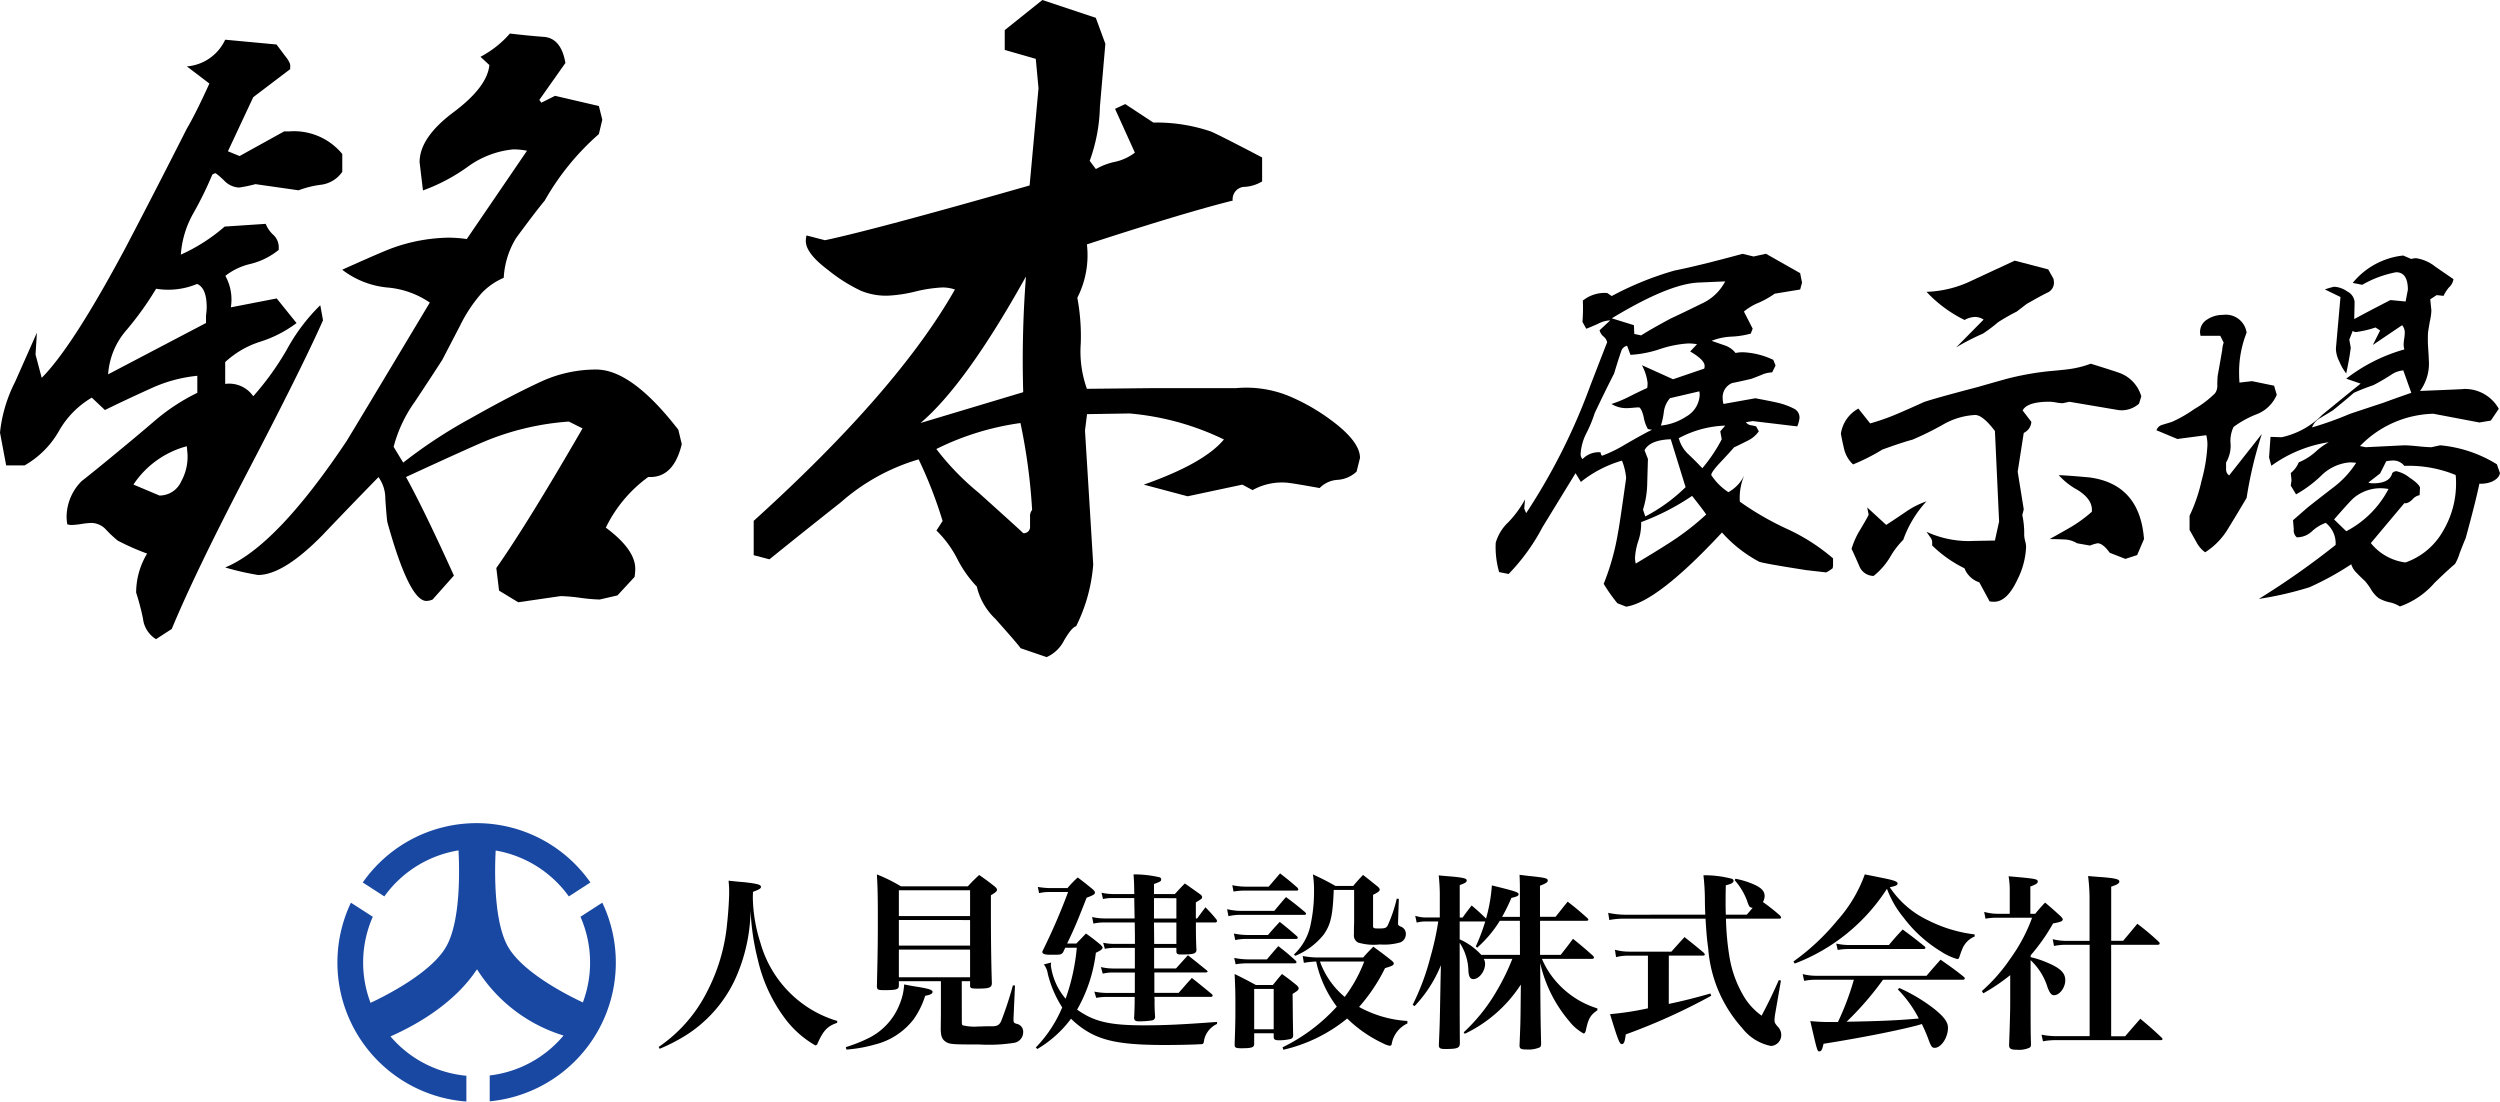 <?xml version="1.0" encoding="UTF-8"?>
<svg xmlns="http://www.w3.org/2000/svg" xmlns:xlink="http://www.w3.org/1999/xlink" width="171.594" height="75.607" viewBox="0 0 171.594 75.607">
  <defs>
    <clipPath id="a">
      <rect width="19.107" height="19.107" fill="#1848a2"></rect>
    </clipPath>
  </defs>
  <g transform="translate(5197 -1370.5)">
    <g transform="translate(-5757 1239.5)">
      <g transform="translate(560 131)">
        <g transform="translate(0 0)">
          <path d="M15.456,5.132l3.523.329.564.751q.422.518.375.752v.188L17.382,9.078l-1.738,3.711.8.329L19.5,11.427h.328a4.291,4.291,0,0,1,3.665,1.55V14.2a2.093,2.093,0,0,1-1.5.893,6.715,6.715,0,0,0-1.5.376l-2.959-.423a9.844,9.844,0,0,1-1.128.235,1.515,1.515,0,0,1-1.033-.494q-.518-.493-.611-.493l-.188.094a24.658,24.658,0,0,1-1.315,2.678,6.652,6.652,0,0,0-.846,2.819,12.181,12.181,0,0,0,3.007-1.926l2.819-.188a1.963,1.963,0,0,0,.493.728,1.17,1.17,0,0,1,.4.869v.188a4.911,4.911,0,0,1-1.926.963,4.388,4.388,0,0,0-1.738.822,3.341,3.341,0,0,1,.376,2.161l3.148-.611,1.362,1.691A8.353,8.353,0,0,1,17.9,25.849a6.36,6.36,0,0,0-2.443,1.409v1.5a2.008,2.008,0,0,1,1.926.846,19.446,19.446,0,0,0,2.3-3.194,12.813,12.813,0,0,1,2.3-3.054l.188,1.034q-1.457,3.289-5.262,10.57-3.523,6.765-5.12,10.617l-1.081.7a1.9,1.9,0,0,1-.893-1.41,16.837,16.837,0,0,0-.47-1.785,5.172,5.172,0,0,1,.752-2.678,16.832,16.832,0,0,1-2.02-.893,8.192,8.192,0,0,1-.8-.752A1.4,1.4,0,0,0,6.3,38.3a5.207,5.207,0,0,0-.7.07,5.227,5.227,0,0,1-.7.07.875.875,0,0,1-.282-.047,3.373,3.373,0,0,1-.047-.564,3.5,3.5,0,0,1,1.033-2.4q.845-.658,2.49-2.02,1.315-1.08,2.63-2.208a13.756,13.756,0,0,1,2.819-1.832V28.2a9.976,9.976,0,0,0-3.242.893q-1.55.7-3.1,1.456L6.3,29.7A6.183,6.183,0,0,0,4.04,32a6.268,6.268,0,0,1-2.349,2.349H.423L0,32.1a9.9,9.9,0,0,1,1.033-3.476q.751-1.692,1.5-3.383l-.094,1.5.423,1.6q2.114-2.114,5.778-8.973,2.114-4.039,4.181-8.127.61-1.032,1.551-3.1L12.825,6.964a3.171,3.171,0,0,0,2.631-1.832m-4.745,17.1a21.54,21.54,0,0,1-2.02,2.819A5.137,5.137,0,0,0,7.422,28.1l6.718-3.523v-.517a4.15,4.15,0,0,0,.047-.564q0-1.315-.657-1.6a5.15,5.15,0,0,1-2.819.329M9.161,35.667l1.785.752a1.627,1.627,0,0,0,1.5-.986,3.478,3.478,0,0,0,.423-1.88l-.047-.517a6.349,6.349,0,0,0-3.664,2.631M35,4.709q1.174.141,2.4.235,1.128.142,1.409,1.785L37.018,9.266l.141.188.94-.47,3.006.7.235.94-.235.986a17.485,17.485,0,0,0-3.711,4.557q-.7.846-1.973,2.584a5.8,5.8,0,0,0-.846,2.725,4.563,4.563,0,0,0-1.5,1.033,10.011,10.011,0,0,0-1.5,2.255l-1.222,2.349q-.94,1.457-1.879,2.866a9.426,9.426,0,0,0-1.457,3.1l.658,1.081a33.636,33.636,0,0,1,4.651-3.054q2.912-1.644,4.98-2.583a9.02,9.02,0,0,1,3.617-.752q2.442,0,5.637,4.134l.235.986q-.564,2.35-2.3,2.255a9.311,9.311,0,0,0-2.913,3.477q2.019,1.5,2.02,2.819a3.48,3.48,0,0,1-.047.564l-1.175,1.269-1.222.282a11.965,11.965,0,0,1-1.338-.118,11.829,11.829,0,0,0-1.339-.117l-2.912.423-1.315-.8-.188-1.55q2.114-3.006,5.919-9.583l-.94-.47a18.516,18.516,0,0,0-5.778,1.362q-1.222.517-5.4,2.443,1.222,2.209,3.288,6.765L29.69,43.56a1.169,1.169,0,0,1-.423.094q-1.175,0-2.678-5.4-.047-.235-.141-1.6a2.525,2.525,0,0,0-.47-1.5q-1.927,1.973-3.852,3.993-2.677,2.725-4.416,2.725a18.265,18.265,0,0,1-2.255-.517q3.476-1.409,8.315-8.644.469-.752,5.731-9.536a6.047,6.047,0,0,0-2.913-1.034,6,6,0,0,1-3.1-1.221q2.819-1.269,3.476-1.5a11.868,11.868,0,0,1,3.806-.7,9.059,9.059,0,0,1,1.268.094l4.134-6.06a4.788,4.788,0,0,0-.94-.094,6.308,6.308,0,0,0-3.1,1.174,12.586,12.586,0,0,1-3.1,1.644L28.8,13.541q0-1.691,2.325-3.429T33.589,6.87l-.611-.564A7.034,7.034,0,0,0,35,4.709" transform="translate(0 -2.407)"></path>
          <path d="M125.634,0,129.3,1.222l.657,1.785q-.188,2.161-.375,4.322a11.6,11.6,0,0,1-.7,3.712l.423.564a4.49,4.49,0,0,1,1.292-.493,3.465,3.465,0,0,0,1.386-.634l-1.362-3.007.7-.328,1.926,1.269a11.62,11.62,0,0,1,3.946.611q.563.235,3.523,1.785v1.644a2.584,2.584,0,0,1-1.269.376.85.85,0,0,0-.751.94q-3.382.846-10.006,3.007a6.437,6.437,0,0,1-.658,3.664,14.227,14.227,0,0,1,.235,3.148,7.58,7.58,0,0,0,.423,3.1l4.557-.047h5.684a7.738,7.738,0,0,1,3.5.493,13.658,13.658,0,0,1,3.03,1.714q1.973,1.457,1.973,2.584l-.235.94a2.106,2.106,0,0,1-1.291.564,1.87,1.87,0,0,0-1.245.564q-2.068-.375-2.349-.376a4.144,4.144,0,0,0-2.255.517l-.7-.376-3.758.8-3.007-.8q4.133-1.455,5.5-3.1a18.459,18.459,0,0,0-6.483-1.785l-2.912.047-.141,1.127q.564,9.114.564,9.208a11.425,11.425,0,0,1-1.175,4.228q-.282.046-.822.963a2.454,2.454,0,0,1-1.2,1.151l-1.785-.611q-.188-.282-1.738-2.02a4.42,4.42,0,0,1-1.268-2.208,8.072,8.072,0,0,1-1.339-1.9,7.369,7.369,0,0,0-1.433-1.949l.423-.657a30.056,30.056,0,0,0-1.644-4.228,14.068,14.068,0,0,0-5.356,2.96q-2.443,1.927-4.885,3.9l-1.081-.282V35.75q9.866-8.926,13.812-15.879a2.666,2.666,0,0,0-.846-.141,9.666,9.666,0,0,0-1.879.282,9.648,9.648,0,0,1-1.879.282,4.554,4.554,0,0,1-1.832-.329,11.127,11.127,0,0,1-2.3-1.456q-1.5-1.128-1.5-1.973a2.023,2.023,0,0,1,.047-.376l1.269.328q3.335-.7,14.046-3.758l.611-6.671-.188-2.02L123.05,3.43V2.067Zm-1.128,18.979q-4.134,7.423-7.234,10.053l7.046-2.114a75.261,75.261,0,0,1,.188-7.939m-6.154,11.838a18.027,18.027,0,0,0,2.912,3.006q2.772,2.491,3.054,2.772a.424.424,0,0,0,.47-.423v-.7a.647.647,0,0,1,.141-.47,39.979,39.979,0,0,0-.8-5.966,18.683,18.683,0,0,0-5.778,1.785" transform="translate(-54.087)"></path>
        </g>
      </g>
      <path d="M223.285,35.621l2.349,1.331.13.653-.13.47-1.749.287a6.131,6.131,0,0,1-1.11.626,3.747,3.747,0,0,0-1,.6l.6,1.175-.13.339a6.072,6.072,0,0,1-1.357.209,4.121,4.121,0,0,0-1.331.287q.443.157.9.313a1.566,1.566,0,0,1,.744.522,2.3,2.3,0,0,1,.5-.052,5.377,5.377,0,0,1,2.089.522l.156.391-.235.47a1.91,1.91,0,0,0-.757.183q-.523.209-.679.261-.653.157-1.305.287a1.045,1.045,0,0,0-.653,1.044,1.579,1.579,0,0,0,.053.392l2.192-.392q1.1.209,1.436.287a4.785,4.785,0,0,1,1.292.47.687.687,0,0,1,.3.6,2.026,2.026,0,0,1-.156.575l-3.055-.365-.47.078a.551.551,0,0,0,.339.209,2.16,2.16,0,0,1,.366.078l.182.339a2.006,2.006,0,0,1-.783.652q-.887.445-.914.444-.313.366-.939,1.031t-.627.875a4.057,4.057,0,0,0,1.175,1.174,2.6,2.6,0,0,0,1.1-1.174,3.911,3.911,0,0,0-.313,1.827,20.233,20.233,0,0,0,3.263,1.88,13.394,13.394,0,0,1,3.133,2.01v.522l-.026.156a2.785,2.785,0,0,1-.444.287q-.444-.053-1.357-.156-2.845-.444-3.237-.575a9.2,9.2,0,0,1-2.558-2.01q-4.439,4.777-6.579,5.091l-.6-.235a11.19,11.19,0,0,1-.94-1.331,16.7,16.7,0,0,0,.992-3.576q.079-.339.548-3.681a4.052,4.052,0,0,0-.287-1.2,8.114,8.114,0,0,0-2.819,1.462l-.365-.6q-.1.157-2.271,3.707a13.879,13.879,0,0,1-2.323,3.211l-.652-.13a6.2,6.2,0,0,1-.235-2.01,3.106,3.106,0,0,1,.862-1.41,7.247,7.247,0,0,0,1.149-1.566l-.052.627.13.313a42.187,42.187,0,0,0,4.412-8.771q1.149-2.976,1.149-2.95a.681.681,0,0,0-.248-.4.843.843,0,0,1-.274-.431l.731-.679a1.911,1.911,0,0,0-.835.235q-.653.287-.809.339l-.261-.47a11.874,11.874,0,0,0,.026-1.462,2.4,2.4,0,0,1,1.671-.522l.313.209a21.747,21.747,0,0,1,4.307-1.749q1.592-.313,4.673-1.148l.757.183Zm-9.294,6.944-.235-.627a.527.527,0,0,0-.392.339q-.209.6-.5,1.566-.653,1.279-1.331,2.715a9.062,9.062,0,0,1-.574,1.384,3.609,3.609,0,0,0-.392,1.41.494.494,0,0,0,.13.365,1.522,1.522,0,0,1,1.2-.47l.052.026a.259.259,0,0,0,.039.156c.026.035.048.052.065.052a9.411,9.411,0,0,0,1.592-.783q1.54-.887,1.827-.992l-.287-.052a2.414,2.414,0,0,1-.287-.809q-.131-.574-.313-.679c-.1,0-.248.009-.431.026s-.318.026-.4.026a1.927,1.927,0,0,1-1.07-.287,8.085,8.085,0,0,0,1.253-.522q.887-.443,1.2-.574a2.42,2.42,0,0,0,.026-.339,3.361,3.361,0,0,0-.391-1.227l2.14.966,2.14-.731a.771.771,0,0,0,.026-.183q0-.417-.992-.992l.47-.5a3.683,3.683,0,0,0-.6-.052,7.577,7.577,0,0,0-1.958.391,7.624,7.624,0,0,1-2.01.392m-1.279-2.506,1.514.47.026.6.47.1q.653-.417,2.011-1.148,1.07-.5,2.114-1.018a3.39,3.39,0,0,0,1.645-1.54l-1.8.078q-2.062.078-5.978,2.454m2.01,13.992v.157a3.641,3.641,0,0,1-.2,1.148,4.478,4.478,0,0,0-.222,1.148,1.6,1.6,0,0,0,.052.391q1.7-1.018,2.532-1.566a17.87,17.87,0,0,0,2.3-1.8q-.1-.182-.966-1.279a16.259,16.259,0,0,1-3.5,1.8m.235-4.934.235.6q-.027.887-.052,1.775a6.257,6.257,0,0,1-.287,1.7l.156.47a11.616,11.616,0,0,0,2.767-2.01l-1.018-3.289q-1.436.052-1.8.757m1.749-3.576a1.757,1.757,0,0,0-.417.888,5.221,5.221,0,0,1-.209.992,3.847,3.847,0,0,0,1.749-.626,1.794,1.794,0,0,0,.914-1.488,1.219,1.219,0,0,0-.026-.235Zm.6,2.741a2.309,2.309,0,0,0,.652,1.1q.5.47.966.966a10.676,10.676,0,0,0,1.332-1.984l-.1-.548.339-.392a7.191,7.191,0,0,0-3.184.862" transform="translate(457.924 112.796)"></path>
      <path d="M271.117,43.672q1.853.575,2.089.679a2.416,2.416,0,0,1,1.383,1.566l-.157.5a1.788,1.788,0,0,1-1.384.444l-3.393-.574-.47.1a3.087,3.087,0,0,1-.444-.052,3.142,3.142,0,0,0-.444-.052q-1.54,0-1.853.6l.6.783a.9.9,0,0,1-.522.757l-.417,2.663.417,2.584-.1.392a5.9,5.9,0,0,1,.13,1.383,1.792,1.792,0,0,0,.065.392,1.812,1.812,0,0,1,.066.391,5.458,5.458,0,0,1-.6,2.271q-.705,1.513-1.593,1.514a1.907,1.907,0,0,1-.313-.026l-.705-1.305a1.641,1.641,0,0,1-1.018-.966,8.484,8.484,0,0,1-2.219-1.566v-.157a.555.555,0,0,0-.117-.391c-.1-.14-.187-.27-.274-.392a6.92,6.92,0,0,0,3.263.627l1.436-.026.286-1.305-.286-6.213q-.837-1.1-1.358-1.1a4.9,4.9,0,0,0-2.193.653,20.92,20.92,0,0,1-2.115,1.044q-.7.183-2.062.679a13.867,13.867,0,0,1-2.01,1.018,2.146,2.146,0,0,1-.6-1q-.131-.535-.235-1.11a2.354,2.354,0,0,1,1.2-1.723l.81,1.018a15.143,15.143,0,0,0,1.853-.653q.914-.391,1.828-.809.652-.235,3.733-1.044.626-.182,1.932-.548a19.931,19.931,0,0,1,2.845-.522q1.121-.1,1.514-.157a6.847,6.847,0,0,0,1.436-.365m-11.278,9.45a7.636,7.636,0,0,0-1.592,2.637,5.626,5.626,0,0,0-.888,1.161,4.816,4.816,0,0,1-1.148,1.319,1.069,1.069,0,0,1-.992-.705q-.469-1.07-.522-1.149a5.477,5.477,0,0,1,.522-1.2q.549-.913.653-1.148l-.1-.5,1.305,1.2q.678-.444,1.331-.888a5.838,5.838,0,0,1,1.435-.731M265.9,36.6l2.3.6.366.653.027.209a.746.746,0,0,1-.47.744q-.5.248-1.409.77-.235.183-.679.522a13.755,13.755,0,0,0-1.279.731,9.783,9.783,0,0,1-1.044.784,15.548,15.548,0,0,0-1.828.94l1.881-1.906a1.067,1.067,0,0,0-.575-.183,1.569,1.569,0,0,0-.731.209,9,9,0,0,1-2.611-1.932,7.665,7.665,0,0,0,3.133-.784L265.9,36.6m3.028,14.723q.7.027,2.114.157,3.446.469,3.733,4.229l-.47,1.1-.81.261-1.07-.418q-.471-.652-.836-.653a2.85,2.85,0,0,0-.522.157l-.887-.157a1.76,1.76,0,0,0-.875-.261q-.509-.026-1.006-.026,1.489-.835,1.515-.861a9.274,9.274,0,0,0,1.384-1.018v-.1q.025-.757-.967-1.384a4.84,4.84,0,0,1-1.3-1.018" transform="translate(432.384 112.29)"></path>
      <path d="M305.176,41.165a7.3,7.3,0,0,0-.522,2.741q0,.366.026.7l.862-.1,1.514.313.183.626A2.462,2.462,0,0,1,305.8,46.8a6.845,6.845,0,0,0-1.526.849,2.224,2.224,0,0,0-.2,1.214,2.3,2.3,0,0,1-.313,1.227v.47a.5.5,0,0,0,.209.418l2.245-2.846a27.9,27.9,0,0,0-1.044,4.386q-.6,1.018-1.227,2.036a4.926,4.926,0,0,1-1.619,1.7,1.973,1.973,0,0,1-.588-.679l-.483-.861v-.966a11.184,11.184,0,0,0,.822-2.4,11.076,11.076,0,0,0,.405-2.454,2.78,2.78,0,0,0-.079-.679l-1.984.261-1.436-.6a.592.592,0,0,1,.417-.378c.209-.061.426-.126.653-.2a9.018,9.018,0,0,0,1.527-.875,6.866,6.866,0,0,0,1.423-1.083.87.87,0,0,0,.156-.574c0-.209.009-.418.026-.627q.1-.548.313-1.775a1.663,1.663,0,0,1,.1-.5l-.235-.47h-1.358l-.026-.183a.989.989,0,0,1,.47-.927,1.953,1.953,0,0,1,1.1-.326,1.437,1.437,0,0,1,1.619,1.2m10.754-5.273.549.235a1.245,1.245,0,0,1,.339-.052,2.765,2.765,0,0,1,1.305.574q.6.418,1.253.861a.947.947,0,0,1-.314.575,2.724,2.724,0,0,0-.365.574l-.47-.052-.444.287.078.757a3.605,3.605,0,0,1-.1.731q-.1.575-.13.783a8.582,8.582,0,0,0,0,.94q.052.757.053.94a3.175,3.175,0,0,1-.6,2.14q3.29-.131,2.924-.131a2.655,2.655,0,0,1,2.48,1.358l-.548.809-.783.13-3.159-.6a7.244,7.244,0,0,0-5.038,2.219l.391.078,2.637-.131q.313,0,.94.065t.94.065l.6-.131a8.9,8.9,0,0,1,3.89,1.305l.209.6q-.053.365-.574.6a2.006,2.006,0,0,1-.836.13q-.261,1.253-.94,3.733-.157.365-.418,1.044a3.394,3.394,0,0,1-.313.731q-.5.417-1.409,1.3a5.607,5.607,0,0,1-2.376,1.619,2.148,2.148,0,0,0-.718-.287,2.553,2.553,0,0,1-.744-.287,2.1,2.1,0,0,1-.522-.6,4.17,4.17,0,0,0-.417-.574c-.192-.174-.384-.361-.574-.561a1.415,1.415,0,0,1-.366-.587,19.8,19.8,0,0,1-2.872,1.579,23.823,23.823,0,0,1-3.472.8,54.28,54.28,0,0,0,5.273-3.707,1.8,1.8,0,0,0-.679-1.514,2.742,2.742,0,0,0-.94.574,1.5,1.5,0,0,1-.992.418h-.052a.6.6,0,0,1-.209-.548q-.052-.6-.052-.626l1.018-.888q.887-.7,1.776-1.383a6.422,6.422,0,0,0,1.54-1.671,4.167,4.167,0,0,0-.444-.026,3.121,3.121,0,0,0-1.906.862,8.4,8.4,0,0,1-1.775,1.331l-.365-.6.052-.365-.052-.5a1.791,1.791,0,0,0,.548-.731,4.086,4.086,0,0,0,1.162-.731,4.657,4.657,0,0,1,.9-.653,9.071,9.071,0,0,0-3.942,1.618l-.157-.574.1-1.41.757.026a5.532,5.532,0,0,0,2.794-1.54q2.558-2.088,2.636-2.14l-.992-.339a11.7,11.7,0,0,1,3.995-2.01,1.03,1.03,0,0,1-.053-.339,3.141,3.141,0,0,1,.039-.4,3.182,3.182,0,0,0,.039-.4.767.767,0,0,0-.183-.522l-2.01,1.357.5-.992-.314-.209a7.066,7.066,0,0,1-1.331.313.378.378,0,0,1-.235-.078l-.235.6.1.548q-.077.679-.313,1.775a3.768,3.768,0,0,1-.483-.849,1.956,1.956,0,0,1-.222-.875l.313-3.524-1.07-.522a5.481,5.481,0,0,1,.626-.183,1.7,1.7,0,0,1,.914.326.9.9,0,0,1,.5.718l-.026,1.174q.809-.443,2.48-1.305l1.045.1.156-.809q0-1.2-.809-1.2a7.42,7.42,0,0,0-2.323.862l-.653-.13a5.172,5.172,0,0,1,3.471-1.88m-6.265,11.8a23.593,23.593,0,0,0,2.558-.914q.132-.052,2.35-.783.627-.235,1.906-.679l-.549-1.54a1.732,1.732,0,0,0-.809.287,13.626,13.626,0,0,1-1.253.731,14.282,14.282,0,0,0-1.331.522q-.471.417-1.436,1.2-.417.261-.861.522a1.211,1.211,0,0,0-.574.653m1.514,6.317.836.809a6.832,6.832,0,0,0,2.9-2.9,3.083,3.083,0,0,0-.548-.052,2.866,2.866,0,0,0-1.853.679q-.314.287-1.332,1.462m3.577-3.994-.418.836-.809.627a.926.926,0,0,0,.339.052q1.122,0,1.3-.7a.4.4,0,0,1,.287-.131,2.211,2.211,0,0,1,.888.431c.434.287.679.518.73.692l-.026.522a.871.871,0,0,0-.5.3c-.208.2-.392.283-.548.248l-2.3,2.741a3.635,3.635,0,0,0,2.376,1.331,4.765,4.765,0,0,0,2.584-2.167,6.353,6.353,0,0,0,.888-3.315,4.774,4.774,0,0,0-.026-.522,8.462,8.462,0,0,0-3.524-.627.958.958,0,0,0-.836-.365,2.25,2.25,0,0,0-.417.052" transform="translate(409.032 112.655)"></path>
    </g>
    <g transform="translate(-5792.564 1192.91)">
      <g transform="translate(618.727 234.09)">
        <path d="M.533,1.04A12.533,12.533,0,0,0,2.2.195a9.081,9.081,0,0,0,3.5-3.9A11.81,11.81,0,0,0,6.773-8.476,16.588,16.588,0,0,0,7.28-5.044,10.687,10.687,0,0,0,9.256-.884,6.891,6.891,0,0,0,11.219.806c.065,0,.117-.039.169-.169.377-.845.663-1.157,1.326-1.378l.013-.13a7.734,7.734,0,0,1-2.47-1.248A7.822,7.822,0,0,1,7.449-6.24a10.662,10.662,0,0,1-.52-3.042c0-.1,0-.26.013-.455.429-.156.546-.234.546-.338,0-.156-.26-.221-1.183-.325-.221-.013-.585-.052-1.04-.1.026.338.039.481.039.741,0,.585-.065,1.534-.143,2.223A12.627,12.627,0,0,1,3.783-2.873,10.031,10.031,0,0,1,.468.91ZM21.268-3.6h.572v.286c0,.2.065.221.546.221.78,0,.949-.065.949-.39-.039-1.183-.065-2.847-.065-4.524V-9.5c.325-.195.416-.273.416-.377,0-.065-.052-.143-.182-.247-.429-.338-.572-.442-1.04-.767-.351.325-.455.429-.78.78H17.095a10.83,10.83,0,0,0-1.651-.819c.052.923.065,1.508.065,3.094,0,1.638-.013,2.418-.065,4.576.013.247.052.273.533.273.806,0,.975-.052.975-.312v-.3h2.886v2.132c0,.117,0,.117-.013,1.17.013.481.091.689.351.858s.442.182,2.3.182A11.215,11.215,0,0,0,24.9.624a.742.742,0,0,0,.585-.715.551.551,0,0,0-.455-.585c-.169-.052-.208-.091-.208-.26v-.13l.1-2.236-.143-.013a24.257,24.257,0,0,1-.806,2.457c-.13.273-.286.364-.7.351h-.1c-.143,0-.338,0-.6.013h-.143a3.428,3.428,0,0,1-1.092-.078c-.052-.026-.065-.078-.065-.3Zm.572-4.472H16.952V-9.841H21.84Zm0,.273v1.755H16.952V-7.8Zm0,2.028v1.9H16.952v-1.9ZM13.351,1.092A9.453,9.453,0,0,0,15.275.754,4.821,4.821,0,0,0,17.966-.988,5.752,5.752,0,0,0,18.759-2.6c.364-.065.507-.143.507-.273s-.273-.221-1.092-.351c-.182-.026-.481-.078-.858-.156a4.184,4.184,0,0,1-.325,1.391A4.357,4.357,0,0,1,14.885.3a10.5,10.5,0,0,1-1.573.624Zm23.985-9V-9.009c.429-.26.429-.26.429-.364,0-.065-.039-.117-.117-.182-.455-.325-.6-.429-1.066-.754-.312.312-.4.416-.689.728h-1.43v-.689c.455-.169.494-.195.494-.325a.172.172,0,0,0-.078-.13,7.755,7.755,0,0,0-1.82-.208c.039.507.039.637.052,1.352H31.642a4.205,4.205,0,0,1-.78-.091l.1.429a3.052,3.052,0,0,1,.676-.065h1.469l.026,1.4H31.1a3.7,3.7,0,0,1-.884-.1l.091.455a3.1,3.1,0,0,1,.793-.078h2.041c.013.793.013.871.013,1.092v.377h-1.4a3.661,3.661,0,0,1-.78-.078l.117.416a3.32,3.32,0,0,1,.689-.065H33.15v1.417h-1.5a3.737,3.737,0,0,1-.832-.1l.13.455a2.53,2.53,0,0,1,.7-.078h1.5v1.4H31.291a4.445,4.445,0,0,1-.923-.091l.13.429a4.081,4.081,0,0,1,.793-.065h1.846c0,.52,0,.52-.026,1.235l-.013.208c.013.182.1.234.364.234A6.427,6.427,0,0,0,34.268-.9c.182-.026.234-.078.273-.221-.039-.6-.039-.819-.039-1.014a2.752,2.752,0,0,0-.013-.39h3.874c.065,0,.13-.039.13-.091,0-.026-.026-.052-.052-.091-.611-.507-.793-.65-1.378-1.118-.39.429-.507.572-.91,1.027H34.489V-4.2H38c.091,0,.143-.026.143-.065,0-.013-.013-.039-.052-.078-.585-.468-.754-.611-1.3-1.04l-.819.91h-1.5V-5.889H36v.221c0,.195.065.234.338.234.832,0,1.014-.052,1.04-.3-.026-.494-.039-.871-.039-1.9h1.352c.039,0,.1-.052.1-.091a.274.274,0,0,0-.065-.143c-.312-.377-.416-.481-.728-.806-.26.338-.338.442-.572.767ZM36-7.9H34.463v-1.4H36Zm0,.273v1.469H34.476l-.013-1.469ZM26.455,1.053a7.8,7.8,0,0,0,2.314-2.08A5.733,5.733,0,0,0,30.316.078c1.066.507,2.392.7,4.9.7.7,0,1.391-.013,2.171-.039a1.764,1.764,0,0,1,.234-.013c.234,0,.247-.026.286-.3a1.571,1.571,0,0,1,.884-1.092V-.806c-2.431.182-3.614.234-5.005.234-2.366,0-3.432-.247-4.6-1.079a10.307,10.307,0,0,0,1.287-3.9c.208-.1.325-.169.364-.2s.1-.117.1-.156-.026-.065-.143-.2c-.429-.351-.559-.455-1-.767-.286.3-.377.4-.663.689H28.5c.52-1.079.7-1.521,1.339-3.146.455-.169.572-.234.572-.351,0-.065-.039-.117-.143-.221-.429-.351-.572-.468-1.04-.819a7.4,7.4,0,0,0-.7.728h-1.3a5.539,5.539,0,0,1-.741-.078l.091.429a2.637,2.637,0,0,1,.65-.078h1.339a42.124,42.124,0,0,1-1.755,4.056.141.141,0,0,0-.013.065c0,.117.182.182.468.182h.52c.286,0,.39-.052.468-.234l.117-.247h.793a14.168,14.168,0,0,1-.767,3.5,4.4,4.4,0,0,1-1.014-2.275.687.687,0,0,1,.026-.208l-.507.13a1.4,1.4,0,0,1,.273.65,7.565,7.565,0,0,0,.988,2.3A8.884,8.884,0,0,1,26.351.949Zm25.4-1.924a7.859,7.859,0,0,1-3.315-.962A12.063,12.063,0,0,0,50.323-4.5c.455-.13.6-.2.6-.312,0-.052-.039-.117-.169-.221-.52-.416-.689-.533-1.235-.936-.312.312-.4.4-.7.741h-3.12a6.239,6.239,0,0,1-1.027-.1l.078.468a5.769,5.769,0,0,1,.845-.091,7.866,7.866,0,0,0,1.417,3.094A12.329,12.329,0,0,1,43.29.936l.052.169A10.706,10.706,0,0,0,47.723-1.04,8.943,8.943,0,0,0,50.154.65a1.782,1.782,0,0,0,.481.182.131.131,0,0,0,.143-.117A1.916,1.916,0,0,1,51.857-.7ZM48.893-4.953a9.829,9.829,0,0,1-1.339,2.431,5.656,5.656,0,0,1-1.7-2.431Zm-8.97-4.8a4.081,4.081,0,0,1,.793-.065h3.523c.078,0,.13-.026.13-.078a.4.4,0,0,0-.052-.117c-.507-.442-.663-.572-1.2-.988l-.78.91h-1.6a4.423,4.423,0,0,1-.9-.1Zm-.351,1.69a3.447,3.447,0,0,1,.858-.091h4.329c.091,0,.143-.026.143-.078q0-.039-.078-.117c-.546-.455-.728-.6-1.3-1.027-.351.4-.455.533-.806.949H40.482a4.3,4.3,0,0,1-1-.117Zm.468,1.638a3.773,3.773,0,0,1,.793-.078h3.354c.091,0,.143-.026.143-.078a.176.176,0,0,0-.065-.117c-.494-.429-.65-.559-1.17-.975-.4.429-.4.429-.806.9H40.846a4.755,4.755,0,0,1-.9-.1Zm.026,1.664a4.526,4.526,0,0,1,.793-.065H44.1c.091,0,.143-.026.143-.078s-.026-.065-.078-.13c-.494-.442-.65-.572-1.17-.975-.338.39-.442.507-.78.91H40.872a4.876,4.876,0,0,1-.9-.1ZM41.34-.026h1.339V.195c0,.208.078.26.4.26a3.525,3.525,0,0,0,.767-.091c.13-.052.169-.117.169-.273-.026-1.066-.026-2.015-.039-2.821.325-.195.416-.273.416-.377,0-.065-.039-.13-.156-.234-.4-.325-.533-.429-.988-.754-.273.312-.351.416-.624.754h-1.17c-.624-.338-.819-.442-1.456-.754.052,1.17.052,1.365.052,2.119,0,.923,0,1.222-.052,2.717,0,.221.078.26.442.26.741,0,.884-.052.9-.286Zm0-3.042h1.339V-.3H41.34Zm2.821-2.275A4.858,4.858,0,0,0,46.1-6.786c.494-.689.637-1.326.7-3.081h1.4v2.119c0,.026,0,.208-.013.494v.429a.554.554,0,0,0,.286.572,3.74,3.74,0,0,0,1.482.13,3.97,3.97,0,0,0,1.417-.143.6.6,0,0,0,.377-.572.522.522,0,0,0-.377-.52c-.117-.065-.156-.1-.156-.195v-.1l.052-1.6-.143-.013a9.585,9.585,0,0,1-.624,1.846c-.1.169-.195.2-.585.2s-.416-.013-.416-.208V-9.529c.364-.182.455-.26.455-.364,0-.052-.039-.117-.143-.208-.429-.338-.559-.455-1-.793-.312.325-.4.429-.676.754H46.917c-.65-.364-.858-.468-1.547-.793a6.879,6.879,0,0,1,.078,1.079,10.85,10.85,0,0,1-.26,2.483A3.843,3.843,0,0,1,44.07-5.434Zm16.8-.065v-2.34h3.185c.078,0,.13-.026.13-.078q0-.039-.078-.117c-.572-.507-.741-.65-1.339-1.118-.351.429-.468.585-.832,1.04H60.957v-2.132c.4-.156.533-.234.533-.351,0-.156-.143-.195-1.079-.3-.195-.013-.481-.052-.858-.1.026.546.026.741.026,1.495v1.391H58.357a12.236,12.236,0,0,0,.637-1.3c.39-.091.494-.143.494-.247,0-.143-.195-.208-1.833-.611a11.173,11.173,0,0,1-.4,2.275c-.429-.416-.533-.507-.988-.9-.26.338-.351.455-.624.832h-.195V-10.2c.351-.117.481-.2.481-.312,0-.143-.221-.195-1.014-.273-.208-.013-.507-.039-.91-.078A12.747,12.747,0,0,1,54.08-9.3v1.326H53.2a2.375,2.375,0,0,1-.806-.117l.1.468a2.424,2.424,0,0,1,.7-.078h.78a19.063,19.063,0,0,1-.533,2.431,16.4,16.4,0,0,1-1.222,3.289l.13.091a8.938,8.938,0,0,0,1.807-2.808l-.026,1.131C54.08-.7,54.08-.7,54.015.78c0,.221.091.273.442.273.832,0,1-.065,1-.4-.013-1.482-.013-3.471-.013-6.253V-6.24a3.637,3.637,0,0,1,.6,1.937c.026.4.13.559.338.559.39,0,.806-.533.806-1.04a.67.67,0,0,0-.091-.351h1.963a14.988,14.988,0,0,1-1.027,2.119A12.17,12.17,0,0,1,55.718-.091l.078.1a9.392,9.392,0,0,0,3.848-3.38L59.631-2.2c-.013,1.417-.013,1.417-.078,3,0,.234.091.286.481.286a1.929,1.929,0,0,0,.9-.143c.078-.039.1-.117.1-.273C61-.845,61-.845,60.983-2.574L60.97-4.849A9.344,9.344,0,0,0,62.985-.832a3.238,3.238,0,0,0,.962.819c.078,0,.117-.065.156-.2.169-.819.312-1.066.793-1.391v-.13a6.117,6.117,0,0,1-2.7-1.7,5.8,5.8,0,0,1-1.105-1.7h3.432c.078,0,.143-.039.143-.091,0-.026-.026-.065-.078-.13-.572-.507-.754-.663-1.365-1.157-.351.481-.481.637-.845,1.105Zm-1.378,0H56.927a4.435,4.435,0,0,0-1.482-1.066V-7.7H57.2a13.4,13.4,0,0,1-.65,1.716l.1.078A8.171,8.171,0,0,0,58.2-7.748h1.378ZM66.82-8.164a5.685,5.685,0,0,1-1.183-.13l.078.494a5.162,5.162,0,0,1,1.105-.091h5.5c.052.871.091,1.391.182,2.028a9.215,9.215,0,0,0,2.34,5.486A3.31,3.31,0,0,0,76.817.845a.749.749,0,0,0,.7-.767A.793.793,0,0,0,77.3-.455c-.208-.234-.247-.312-.247-.481a3.485,3.485,0,0,1,.052-.455l.39-2.249-.143-.039c-.481,1.066-.637,1.4-1.183,2.444a4.521,4.521,0,0,1-1.118-1.157A7.713,7.713,0,0,1,73.97-5.226a18.294,18.294,0,0,1-.247-2.665H77.35c.091,0,.156-.026.156-.078s-.026-.078-.078-.143a13.526,13.526,0,0,0-1.17-.923.813.813,0,0,0,.117-.416c0-.3-.182-.52-.624-.741a6.005,6.005,0,0,0-1.378-.442l-.052.1a4.547,4.547,0,0,1,.832,1.365c.156.468.182.507.4.533-.143.169-.195.234-.4.468H73.71c-.013-.481-.013-.624-.013-.858,0-.156,0-.533.013-1.157.4-.1.533-.182.533-.312a.176.176,0,0,0-.091-.13,7.347,7.347,0,0,0-1.976-.247,15.742,15.742,0,0,1,.1,1.638c0,.468.013.689.026,1.066ZM69.8-5.356H72.15c.065,0,.117-.026.117-.078,0-.026-.013-.052-.065-.117-.572-.481-.754-.624-1.326-1.079-.377.416-.507.559-.9,1h-2.9a3.592,3.592,0,0,1-.975-.13l.078.507a3.392,3.392,0,0,1,.9-.1h1.287v3.614a20.567,20.567,0,0,1-2.6.4c.546,1.781.65,2.054.806,2.054s.208-.169.273-.663A41.949,41.949,0,0,0,72.709-2.6l-.052-.156c-1.1.312-1.924.52-2.86.715ZM89.973-3.7c.078,0,.143-.039.143-.091a.182.182,0,0,0-.078-.117c-.663-.533-.884-.676-1.586-1.17-.416.468-.546.611-.962,1.105H79.937a3.7,3.7,0,0,1-.949-.117l.1.468A3.663,3.663,0,0,1,79.9-3.7h2.6a18.615,18.615,0,0,1-1.092,2.9h-.429a12.585,12.585,0,0,1-1.469-.065c.481,2.08.481,2.08.624,2.08s.195-.13.286-.52C83.07.273,85.54-.221,86.866-.572c.182-.052.182-.052.3-.091a11.07,11.07,0,0,1,.52,1.235c.143.338.195.4.364.4.442,0,.91-.7.91-1.378,0-.39-.273-.754-.949-1.3a11.723,11.723,0,0,0-2.392-1.43l-.1.1A8.054,8.054,0,0,1,86.957-1.04c-1.313.117-2.535.182-4.953.221A21.086,21.086,0,0,0,84.5-3.7ZM78.442-4.81a13.026,13.026,0,0,0,6.331-5.135,6.78,6.78,0,0,0,1.118,1.95,9.183,9.183,0,0,0,2.587,2.353,4.072,4.072,0,0,0,1.118.52c.078,0,.117-.039.156-.169.039-.1.1-.312.156-.429a1.567,1.567,0,0,1,.884-.949v-.143a9.636,9.636,0,0,1-3.211-.975,6.463,6.463,0,0,1-2.613-2.262c.429-.091.533-.143.533-.26,0-.143-.286-.234-1.222-.416-.234-.052-.585-.117-1.027-.208a9.628,9.628,0,0,1-1.885,3.159,15.638,15.638,0,0,1-3.016,2.821Zm2.951-.936a4.584,4.584,0,0,1,.78-.065h5.083q.156,0,.156-.078c0-.039-.026-.078-.091-.13-.637-.507-.832-.663-1.469-1.131-.416.442-.546.585-.949,1.066H82.251a4.111,4.111,0,0,1-.962-.1Zm13.247.364a13.206,13.206,0,0,0,1.534-2.184c.546-.1.663-.156.663-.286,0-.039-.026-.078-.143-.208-.442-.4-.585-.533-1.066-.936a9.5,9.5,0,0,0-.676.767h-.338V-10.1c.39-.143.507-.221.507-.338,0-.169-.078-.2-2-.364A5.836,5.836,0,0,1,93.2-9.711v1.482h-.78a3.4,3.4,0,0,1-.975-.13l.091.468a4.023,4.023,0,0,1,.871-.065h2.327A11.328,11.328,0,0,1,93.275-5.2a11.733,11.733,0,0,1-1.989,2.275l.1.156a13.14,13.14,0,0,0,1.846-1.248v1.963c0,.585-.039,1.807-.078,2.86.013.234.13.3.572.3a1.723,1.723,0,0,0,.832-.143c.078-.052.1-.1.1-.234-.026-.819-.026-1.547-.026-2.886V-5.044a4.267,4.267,0,0,1,1.17,1.885c.156.39.26.52.442.52.377,0,.767-.52.767-1.027s-.338-.832-1.235-1.209a6.542,6.542,0,0,0-1.144-.377ZM98.683-6.1V.169H96.512a5.075,5.075,0,0,1-1.131-.1l.1.455a4.91,4.91,0,0,1,1.04-.078h7.033c.078,0,.13-.026.13-.065s-.013-.065-.065-.117c-.624-.585-.819-.754-1.456-1.287-.546.624-.546.624-1.04,1.2h-.962V-6.1h3.2c.078,0,.13-.039.13-.091a.176.176,0,0,0-.065-.117,16.771,16.771,0,0,0-1.469-1.235c-.416.507-.546.663-.975,1.17h-.819v-3.718c.4-.13.559-.221.559-.351,0-.156-.247-.221-1.157-.3-.221-.013-.559-.039-.988-.078a12.607,12.607,0,0,1,.1,1.729V-6.37H97.162a3.677,3.677,0,0,1-1.014-.117l.091.468a3.879,3.879,0,0,1,.923-.078Z" transform="translate(21.581 14.448)"></path>
        <g transform="translate(0 0)">
          <g transform="translate(0 0)" clip-path="url(#a)">
            <path d="M18.178,5.457l-1.5.968a7.8,7.8,0,0,1,.165,5.879c-1.119-.525-4.156-2.075-5.152-3.85-.982-1.753-.9-5.259-.832-6.576a7.807,7.807,0,0,1,5.021,3.15l1.481-.957a9.53,9.53,0,0,0-15.625,0l1.481.956A7.807,7.807,0,0,1,8.308,1.869c.069,1.31.154,4.829-.833,6.586-1.011,1.8-4.134,3.376-5.205,3.878a7.795,7.795,0,0,1,.154-5.908l-1.5-.966A9.565,9.565,0,0,0,8.848,19.107v-1.77a7.779,7.779,0,0,1-5.209-2.7c4.591-2.037,5.86-4.6,5.946-4.6a10.691,10.691,0,0,0,5.933,4.539,7.782,7.782,0,0,1-5.068,2.74v1.776A9.568,9.568,0,0,0,18.178,5.457" transform="translate(0 0)" fill="#1848a2"></path>
          </g>
        </g>
      </g>
    </g>
  </g>
</svg>
